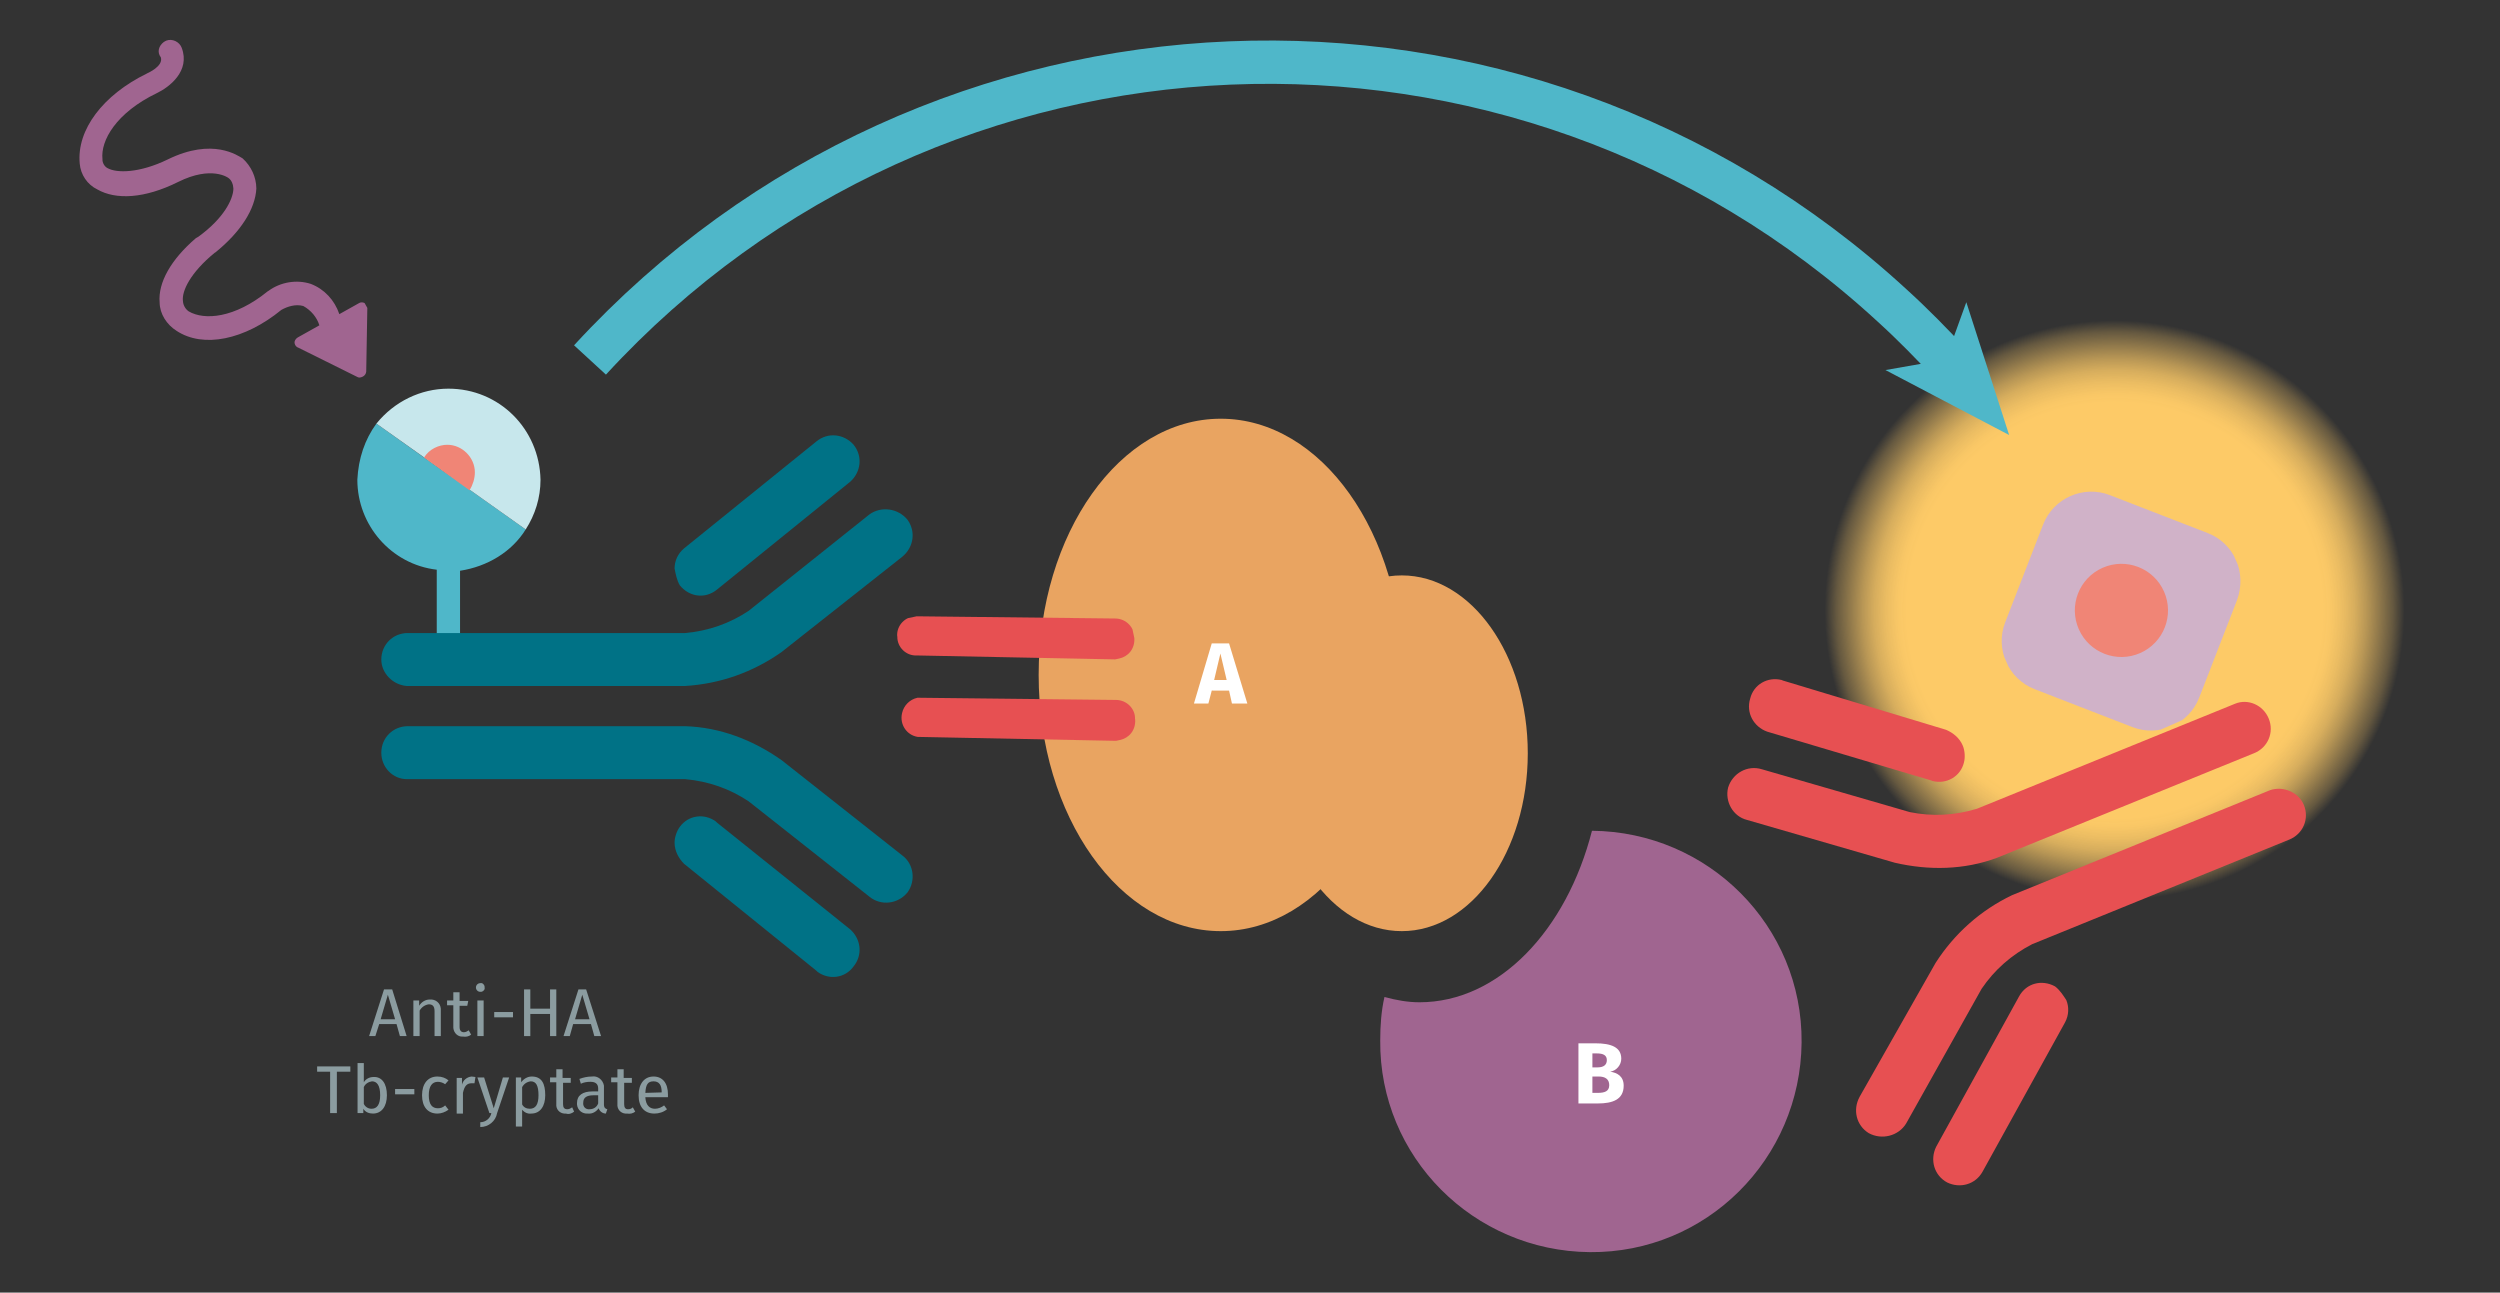 <?xml version="1.0" encoding="utf-8"?>
<!-- Generator: Adobe Illustrator 28.2.0, SVG Export Plug-In . SVG Version: 6.00 Build 0)  -->
<svg version="1.1" id="Calque_1" xmlns="http://www.w3.org/2000/svg" xmlns:xlink="http://www.w3.org/1999/xlink" x="0px" y="0px"
	 viewBox="0 0 519.5 268.6" style="enable-background:new 0 0 519.5 268.6;" xml:space="preserve">
<rect x="0" y="0" width="519.5" height="268.6" fill="#333333" stroke="none"/>
<style type="text/css">
	.st0{fill:#E75052;}
	.st1{fill:#007286;}
	.st2{fill:#A06590;}
	.st3{fill:#D0B2C8;}
	.st4{fill:#F08576;}
	.st5{fill:#4FB7C9;}
	.st6{fill:#C7E7EC;}
	.st7{fill:url(#SVGID_1_);}
	.st8{fill:#E9A461;}
	.st9{fill:#8B9CA0;}
	.st10{fill:none;stroke:#4FB7C9;stroke-width:9;stroke-miterlimit:10;}
	.st11{fill:#FFFFFF;}
</style>
<symbol  id="antibody" viewBox="-15.4 -10.2 30.7 20.4">
	<path class="st0" d="M10.9,10.2h-0.5l-24.2-5.6c-1.3-0.5-1.9-2-1.3-3.3c0.4-0.9,1.3-1.5,2.3-1.5l24.3,5.4c1.3,0.3,2.1,1.6,1.8,2.8
		c0,0,0,0.1,0,0.1C13.1,9.4,12.1,10.2,10.9,10.2z"/>
	<path class="st0" d="M12.9,0.2h-0.5l-24.2-5.6c-1.3-0.2-2.2-1.5-1.9-2.8c0,0,0-0.1,0-0.1c0.2-1.3,1.5-2.2,2.8-1.9c0,0,0.1,0,0.1,0
		l24.3,5.4c1.3,0.3,2.1,1.6,1.8,2.8c0,0,0,0.1,0,0.1C15.1-0.6,14.1,0.2,12.9,0.2z"/>
</symbol>
<symbol  id="antibody-blue" viewBox="-25.6 -25.1 51.2 50.3">
	<path class="st1" d="M-4.4,25.1c-1.4,0-2.5-1.1-2.5-2.5V-3.6c-0.2-2.2-0.9-4.2-2.1-6L-18.1-21c-0.8-1.1-0.6-2.7,0.5-3.6
		c1.1-0.8,2.6-0.6,3.5,0.5l9,11.4c1.9,2.7,3,5.8,3.2,9.1v26.3C-2,24-3.1,25.1-4.4,25.1z"/>
	<path class="st1" d="M-13-2.6c-0.7,0-1.4-0.3-1.9-0.9L-25-16c-0.9-1.1-0.7-2.6,0.3-3.5c1.1-0.9,2.6-0.7,3.5,0.3L-11-6.6
		c0.9,1.1,0.7,2.6-0.4,3.5C-11.9-2.8-12.5-2.7-13-2.6z"/>
	<path class="st1" d="M4.4,25.1c-1.4,0-2.5-1.1-2.5-2.5V-3.6c0.1-3.3,1.3-6.4,3.2-9.1l9-11.4c0.8-1.1,2.4-1.3,3.5-0.5l0,0
		c1.1,0.9,1.3,2.5,0.4,3.6L9-9.6c-1.2,1.8-1.9,3.8-2.1,6v26.3C6.9,24,5.8,25.1,4.4,25.1L4.4,25.1z"/>
	<path class="st1" d="M12.9-2.6c-0.5,0-1.1-0.2-1.5-0.5c-1.1-0.8-1.3-2.3-0.5-3.4c0,0,0.1-0.1,0.1-0.1l10.1-12.6
		c0.9-1,2.4-1.2,3.5-0.3c1.1,0.8,1.3,2.3,0.5,3.4c0,0-0.1,0.1-0.1,0.1L14.9-3.5C14.4-3,13.7-2.6,12.9-2.6z"/>
</symbol>
<symbol  id="antibody-red" viewBox="-25.6 -25.1 51.2 50.3">
	<path class="st0" d="M-4.4,25.1c-1.4,0-2.5-1.1-2.5-2.5V-3.6c-0.2-2.2-0.9-4.2-2.1-6L-18.1-21c-0.8-1.1-0.6-2.7,0.5-3.6
		c1.1-0.8,2.6-0.6,3.5,0.5l9,11.4c1.9,2.7,3,5.8,3.2,9.1v26.3C-2,24-3.1,25.1-4.4,25.1z"/>
	<path class="st0" d="M-13-2.6c-0.7,0-1.4-0.3-1.9-0.9L-25-16c-0.9-1.1-0.7-2.6,0.3-3.5c1.1-0.9,2.6-0.7,3.5,0.3L-11-6.6
		c0.9,1.1,0.7,2.6-0.4,3.5C-11.9-2.8-12.5-2.7-13-2.6z"/>
	<path class="st0" d="M4.4,25.1c-1.4,0-2.5-1.1-2.5-2.5V-3.6c0.1-3.3,1.3-6.4,3.2-9.1l9-11.4c0.8-1.1,2.4-1.3,3.5-0.5l0,0
		c1.1,0.9,1.3,2.5,0.4,3.6L9-9.6c-1.2,1.8-1.9,3.8-2.1,6v26.3C6.9,24,5.8,25.1,4.4,25.1L4.4,25.1z"/>
	<path class="st0" d="M12.9-2.6c-0.5,0-1.1-0.2-1.5-0.5c-1.1-0.8-1.3-2.3-0.5-3.4c0,0,0.1-0.1,0.1-0.1l10.1-12.6
		c0.9-1,2.4-1.2,3.5-0.3c1.1,0.8,1.3,2.3,0.5,3.4c0,0-0.1,0.1-0.1,0.1L14.9-3.5C14.4-3,13.7-2.6,12.9-2.6z"/>
</symbol>
<symbol  id="compound-purple" viewBox="-19.9 -19.9 39.8 39.8">
	<path class="st2" d="M0.1-19.9C-2.3-10.5-8.7-3.7-16.2-3.7c-1.1,0-2.2-0.2-3.3-0.5c-0.3,1.3-0.4,2.7-0.4,4.1
		c-0.1,11,8.8,19.9,19.8,20c11,0.1,19.9-8.8,20-19.8C20-10.9,11.1-19.8,0.1-19.9z"/>
</symbol>
<symbol  id="fluorophore-acceptor-d2" viewBox="-11.9 -11.9 23.7 23.7">
	<path class="st3" d="M10.4,3.5l-7,7c-1.9,1.9-5,1.9-6.9,0l-7-7c-1.9-1.9-1.9-5,0-6.9l7-7c1.9-1.9,5-1.9,6.9,0l7,7
		C12.3-1.5,12.3,1.5,10.4,3.5z"/>
	<circle class="st4" cx="0" cy="0" r="4.4"/>
</symbol>
<symbol  id="fluorophore-donor-cryptate2" viewBox="-8.7 -12.7 17.3 25.5">
	<path class="st5" d="M-6.9-9.4L-1-5.2l2,1.4l6.2,4.4C5.9,2.7,3.6,4.1,1,4.5v7.2c0,0.6-0.5,1.1-1.1,1.1c-0.6,0-1.1-0.5-1.1-1.1V4.4
		c-4.3-0.5-7.5-4.2-7.5-8.5C-8.6-6.1-8-7.9-6.9-9.4z"/>
	<path class="st6" d="M-6.9-9.4c1.7-2.1,4.2-3.3,6.8-3.3c4.8,0,8.6,3.8,8.7,8.6c0,1.7-0.5,3.3-1.4,4.7L-6.9-9.4z"/>
	<path class="st4" d="M-2.4-6.2C-1.9-7-1-7.4-0.2-7.4c1.4,0,2.6,1.2,2.6,2.6l0,0c0,0.6-0.2,1.2-0.5,1.7"/>
</symbol>
<symbol  id="fluorophore-emission-orange" viewBox="-38.5 -38.5 77 77">
	
		<radialGradient id="SVGID_1_" cx="-3.923" cy="4.458" r="38.518" gradientTransform="matrix(1 0 0 1 3.921 -4.455)" gradientUnits="userSpaceOnUse">
		<stop  offset="0.71" style="stop-color:#FDCA67"/>
		<stop  offset="0.74" style="stop-color:#FDCA67;stop-opacity:0.98"/>
		<stop  offset="0.78" style="stop-color:#FDCA67;stop-opacity:0.91"/>
		<stop  offset="0.82" style="stop-color:#FDCA67;stop-opacity:0.81"/>
		<stop  offset="0.86" style="stop-color:#FDCA67;stop-opacity:0.66"/>
		<stop  offset="0.9" style="stop-color:#FDCA67;stop-opacity:0.48"/>
		<stop  offset="0.95" style="stop-color:#FDCA67;stop-opacity:0.25"/>
		<stop  offset="0.99" style="stop-color:#FDCA67;stop-opacity:0"/>
	</radialGradient>
	<path class="st7" d="M35.7,14.2C27.9,34,5.5,43.6-14.2,35.8s-29.4-30.2-21.5-50s30.2-29.4,50-21.5c0,0,0,0,0,0
		C34-27.9,43.6-5.6,35.8,14.1C35.8,14.1,35.8,14.2,35.7,14.2z"/>
</symbol>
<symbol  id="protein-double_2" viewBox="-23.1 -24.2 46.2 48.5">
	<ellipse class="st8" cx="-5.9" cy="0" rx="17.2" ry="24.2"/>
	<ellipse class="st8" cx="11.2" cy="7.4" rx="11.9" ry="16.8"/>
</symbol>
<symbol  id="stimulation" viewBox="-10 -21.3 20.1 42.5">
	<path class="st2" d="M2.6-0.9H2.3C-1.1-1.3-3-2.6-3.6-3.6c-0.2-0.4-0.3-0.9-0.1-1.3l0,0c0,0,0.9-2.1,5-2.3s6.9-1.6,8.1-3.6
		c0.7-1,0.8-2.3,0.3-3.4c-1.5-3.4-5.9-5.3-11.2-5h-0.1c0,0-1.9,0.2-2.1-0.8c0.1-0.7-0.4-1.2-1.1-1.3c-0.1,0-0.2,0-0.3,0
		c-0.7,0.1-1.2,0.8-1.1,1.5c0,0,0,0,0,0c0.4,2.7,3.3,3.1,4.8,3c4.9-0.3,7.9,1.5,8.7,3.4c0.2,0.3,0.2,0.8,0,1.1
		c-0.6,1-2.8,2.2-6.2,2.4C-4.4-9.6-5.8-6.5-6.1-6c-0.4,1.2-0.3,2.5,0.3,3.6C-4.6-0.5-2,0.9,1.5,1.5h0.1C5,2.1,6.8,3.4,7.2,4.4
		c0.2,0.4,0.2,0.9,0,1.3c-1,1.7-4,3.1-8.6,2.3h-0.1c-1.6-0.2-3.3,0.4-4.4,1.6c-1,1.2-1.4,2.8-1.1,4.4h-2.5c-0.3,0-0.6,0.3-0.6,0.6
		c0,0.1,0,0.2,0.1,0.3l3.5,6c0.2,0.3,0.6,0.4,1,0.2c0,0,0.1-0.1,0.1-0.1l4.1-6c0.2-0.2,0.2-0.6,0-0.8C-1.4,14.1-1.6,14-1.8,14h-2.7
		c-0.2-0.9,0-1.9,0.5-2.7c0.6-0.6,1.5-0.8,2.3-0.8C3.4,11.4,7.8,10,9.4,6.9c0.6-1.1,0.7-2.5,0.1-3.6C8.6,1.3,6.1-0.2,2.6-0.9z"/>
</symbol>
<path class="st9" d="M78.8,212.8l-0.8,2.5h-1.3l3.1-9.7h1.7l3,9.7h-1.4l-0.7-2.5H78.8z M80.6,206.7l-1.5,5.1h3L80.6,206.7z"/>
<path class="st9" d="M91.6,210v5.3h-1.3v-5.2c0-1.1-0.5-1.4-1.2-1.4c-0.8,0.1-1.5,0.6-1.9,1.3v5.3h-1.3v-7.4h1.2v1.1
	c0.5-0.8,1.3-1.3,2.2-1.3c1.2-0.1,2.2,0.7,2.3,1.9C91.6,209.8,91.6,209.9,91.6,210z"/>
<path class="st9" d="M96.2,215.4c-1,0.1-1.9-0.7-2-1.8c0-0.1,0-0.2,0-0.3v-4.4h-1.3v-1h1.3v-1.7h1.3v1.8h1.8l-0.2,1h-1.6v4.4
	c0,0.7,0.3,1.1,0.9,1.1c0.4,0,0.7-0.2,1-0.4l0.5,0.9C97.4,215.4,96.8,215.5,96.2,215.4z"/>
<path class="st9" d="M100.7,205.2c0.1,0.4-0.2,0.8-0.7,0.9c-0.1,0-0.1,0-0.2,0c-0.5,0-0.9-0.4-0.9-0.9c0-0.5,0.4-0.9,0.9-0.9
	c0.4-0.1,0.8,0.2,0.9,0.7C100.7,205.1,100.7,205.2,100.7,205.2z M99.2,215.3v-7.4h1.3v7.4H99.2z"/>
<path class="st9" d="M106.6,210.3v1.1h-3.9v-1.1H106.6z"/>
<path class="st9" d="M110.2,210.7v4.6h-1.3v-9.7h1.3v4h4.1v-4h1.3v9.7h-1.3v-4.6H110.2z"/>
<path class="st9" d="M119.1,212.8l-0.7,2.5h-1.3l3.1-9.7h1.6l3.1,9.7h-1.4l-0.7-2.5H119.1z M121,206.7l-1.5,5.1h3L121,206.7z"/>
<path class="st9" d="M70,222.7v8.6h-1.4v-8.6h-2.7v-1.1h6.9v1.1H70z"/>
<path class="st9" d="M80.4,227.6c0,2.3-1.1,3.8-2.9,3.8c-0.8,0-1.6-0.3-2-1v0.9h-1.2v-10.4h1.3v4c0.4-0.7,1.2-1.1,2-1.1
	C79.3,223.7,80.4,225.1,80.4,227.6z M79,227.6c0-2.1-0.7-2.9-1.7-2.9c-0.7,0.1-1.4,0.5-1.7,1.2v3.5c0.3,0.6,0.9,1,1.6,1
	C78.3,230.4,79,229.6,79,227.6z"/>
<path class="st9" d="M86.1,226.3v1.1h-4v-1.1H86.1z"/>
<path class="st9" d="M93.2,224.5l-0.7,0.8c-0.4-0.3-1-0.5-1.5-0.5c-1.2,0-1.9,0.9-1.9,2.8s0.7,2.7,1.9,2.7c0.6,0,1.1-0.2,1.5-0.6
	l0.7,0.9c-0.7,0.5-1.5,0.8-2.3,0.8c-2,0-3.2-1.4-3.2-3.8s1.2-3.9,3.2-3.9C91.8,223.7,92.6,224,93.2,224.5z"/>
<path class="st9" d="M98.8,223.8l-0.2,1.3H98c-1,0-1.5,0.6-1.8,2v4.3h-1.3V224H96v1.4c0.2-0.9,1-1.6,2-1.7L98.8,223.8z"/>
<path class="st9" d="M99.8,234.2v-1c1.1,0,2.1-0.8,2.3-1.9h-0.4l-2.5-7.4h1.4l2,6.4l1.9-6.4h1.3l-2.5,7.4
	C103,233,101.5,234.2,99.8,234.2z"/>
<path class="st9" d="M113.3,227.6c0,2.2-1,3.8-2.9,3.8c-0.7,0.1-1.4-0.2-1.9-0.8v3.5h-1.3v-10.2h1.1v1c0.5-0.7,1.3-1.2,2.2-1.2
	C112.6,223.7,113.3,225.2,113.3,227.6z M111.9,227.6c0-2-0.5-2.9-1.6-2.9c-0.8,0.1-1.4,0.5-1.8,1.2v3.6c0.3,0.6,0.9,0.9,1.6,0.9
	C111.3,230.4,111.9,229.5,111.9,227.6z"/>
<path class="st9" d="M117.6,231.4c-1,0.1-1.9-0.6-2-1.6c0-0.2,0-0.4,0-0.5v-4.4h-1.3v-1h1.3v-1.7h1.3v1.8h1.7v1H117v4.4
	c0,0.7,0.2,1.1,0.9,1.1c0.4,0,0.7-0.2,1-0.4l0.4,0.9C118.8,231.4,118.2,231.6,117.6,231.4z"/>
<path class="st9" d="M126.2,230.5l-0.3,0.9c-0.7,0-1.3-0.5-1.5-1.1c-0.5,0.7-1.3,1.2-2.2,1.1c-1.2,0.1-2.2-0.7-2.3-1.9
	c0-0.1,0-0.2,0-0.3c0-1.6,1.2-2.4,3.2-2.4h1.2v-0.6c0-1-0.6-1.4-1.6-1.4c-0.7,0-1.4,0.1-2,0.4l-0.3-1c0.8-0.3,1.7-0.5,2.6-0.5
	c1.2-0.2,2.3,0.7,2.5,1.9c0,0.2,0,0.4,0,0.6v3.3C125.5,230.2,125.8,230.4,126.2,230.5z M124.3,229.3v-1.7h-1c-1.4,0-2.1,0.5-2.1,1.5
	c-0.1,0.7,0.3,1.3,1,1.4c0.1,0,0.2,0,0.3,0C123.3,230.5,124,230.1,124.3,229.3L124.3,229.3z"/>
<path class="st9" d="M130.3,231.4c-1,0.1-1.9-0.6-2-1.6c0-0.2,0-0.4,0-0.5v-4.4H127v-1h1.3v-1.7h1.3v1.8h1.7v1h-1.6v4.4
	c0,0.7,0.2,1.1,0.8,1.1c0.4,0,0.7-0.1,1-0.4l0.5,0.9C131.5,231.4,130.9,231.5,130.3,231.4z"/>
<path class="st9" d="M138.8,228h-4.7c0.1,1.7,0.9,2.4,2,2.4c0.7,0,1.4-0.3,1.9-0.7l0.6,0.8c-0.7,0.6-1.7,0.9-2.6,0.9
	c-2.1,0-3.3-1.4-3.3-3.8s1.2-3.9,3.1-3.9c1.9,0,3,1.4,3,3.7V228z M137.5,227c0-1.5-0.5-2.3-1.7-2.3s-1.6,0.7-1.7,2.4L137.5,227
	L137.5,227z"/>
<use xlink:href="#fluorophore-emission-orange"  width="77" height="77" x="-38.5" y="-38.5" transform="matrix(1.58 0 0 1.58 439.418 126.818)" style="overflow:visible;"/>
<use xlink:href="#fluorophore-donor-cryptate2"  width="17.3" height="25.5" x="-8.7" y="-12.7" transform="matrix(2.2 0 0 2.2 93.397 108.704)" style="overflow:visible;"/>
<use xlink:href="#antibody-blue"  width="51.2" height="50.3" x="-25.6" y="-25.1" transform="matrix(1.347112e-16 2.2 -2.2 1.347112e-16 134.457 146.725)" style="overflow:visible;"/>
<use xlink:href="#fluorophore-acceptor-d2"  width="23.7" height="23.7" x="-11.9" y="-11.9" transform="matrix(2.013 -0.888 0.888 2.013 440.832 126.844)" style="overflow:visible;"/>
<use xlink:href="#antibody-red"  width="51.2" height="50.3" x="-25.6" y="-25.1" transform="matrix(-0.83 -2.04 2.04 -0.83 423.894 179.141)" style="overflow:visible;"/>
<use xlink:href="#protein-double_2"  width="46.2" height="48.5" id="protein-double_2-3" x="-23.1" y="-24.2" transform="matrix(2.2 0 0 2.2 266.652 140.25)" style="overflow:visible;"/>
<use xlink:href="#antibody"  width="30.7" height="20.4" x="-15.4" y="-10.2" transform="matrix(1.624 -0.342 0.342 1.624 211.52 140.937)" style="overflow:visible;"/>
<use xlink:href="#compound-purple"  width="39.8" height="39.8" x="-19.9" y="-19.9" transform="matrix(2.2 0 0 2.2 330.592 216.413)" style="overflow:visible;"/>
<use xlink:href="#stimulation"  width="20.1" height="42.5" x="-10" y="-21.3" transform="matrix(-1.66 0.93 0.93 1.66 45.874 48.55)" style="overflow:visible;"/>
<path class="st10" d="M122.6,74.8C194.2-3.1,315.4-8.1,393.2,63.5c4.3,3.9,8.3,8,12.2,12.2"/>
<polygon class="st5" points="417.5,90.4 391.8,76.9 404.3,74.7 408.6,62.8 "/>
<path class="st11" d="M251.8,143.5l-0.7,2.7h-3l3.7-12.5h3.6l3.8,12.5H256l-0.6-2.7H251.8z M253.6,135.8l-1.3,5.5h2.6L253.6,135.8z"
	/>
<path class="st11" d="M337.4,225.6c0,2.9-2.3,3.7-5.4,3.7h-4v-12.5h3.5c3.3,0,5.4,0.8,5.4,3.2c0,1.3-1,2.5-2.3,2.7
	C336,222.9,337.4,223.6,337.4,225.6z M330.9,221.8h1.1c1.2,0,1.9-0.5,1.9-1.5s-0.7-1.4-2.1-1.4h-0.9V221.8z M334.4,225.5
	c0-1.3-0.9-1.8-2.2-1.8h-1.3v3.4h1.1C333.4,227.1,334.4,226.8,334.4,225.5L334.4,225.5z"/>
</svg>
